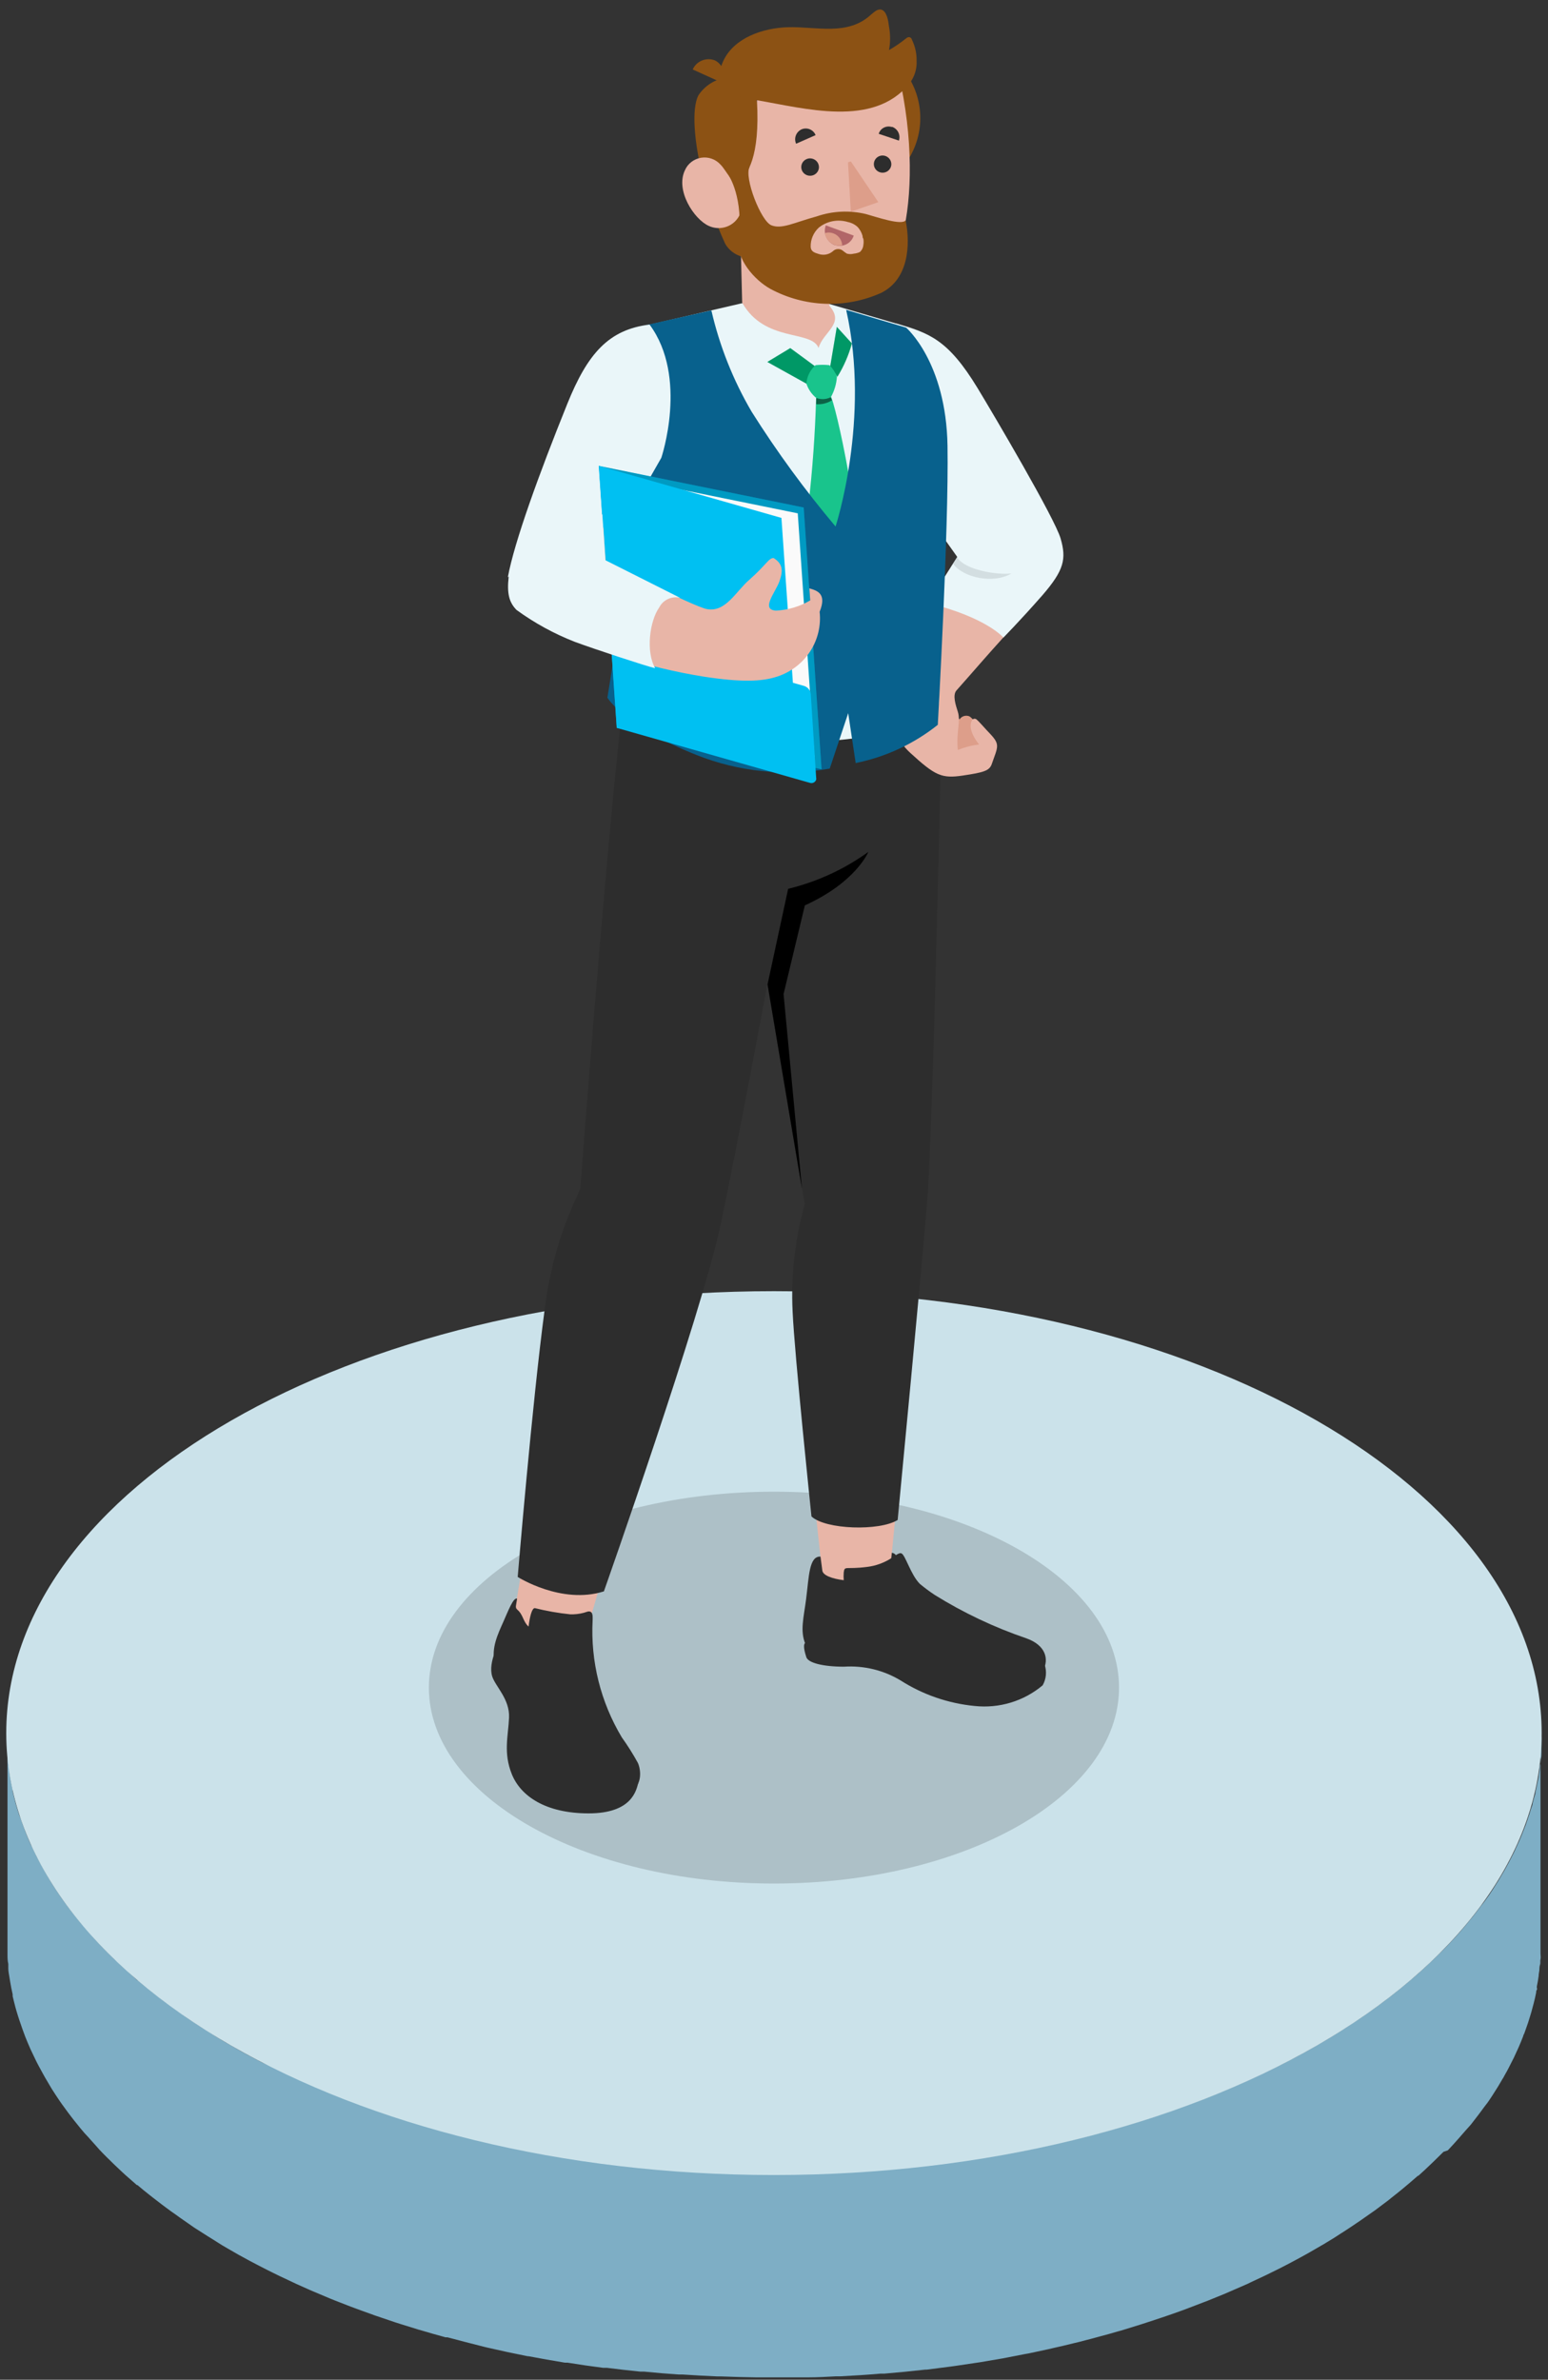 <svg width="162" height="249" viewBox="0 0 162 249" fill="none" xmlns="http://www.w3.org/2000/svg">
<rect x="0" y="0" width="162" height="249" fill="#333333" stroke="none"/>
<g clip-path="url(#clip0_6150_7165)">
<path d="M161.315 182.25C161.315 182.45 161.315 182.64 161.315 182.84C161.315 183.04 161.315 183.24 161.315 183.44C161.315 183.64 161.315 183.82 161.264 184.01C161.214 184.2 161.264 184.41 161.193 184.61C161.122 184.81 161.142 185 161.122 185.19L161.03 185.78C161.03 185.97 160.959 186.16 160.929 186.35L160.807 186.94L160.685 187.51C160.685 187.7 160.593 187.9 160.542 188.09L160.39 188.66C160.39 188.85 160.288 189.04 160.227 189.23C160.166 189.42 160.115 189.61 160.054 189.8C159.993 189.99 159.932 190.18 159.861 190.37C159.79 190.56 159.729 190.74 159.668 190.93L159.454 191.48L159.21 192.09C159.139 192.27 159.058 192.44 158.986 192.62L158.712 193.22L158.468 193.75L158.163 194.35C158.081 194.52 157.99 194.7 157.898 194.87C157.807 195.04 157.685 195.27 157.573 195.46C157.461 195.65 157.39 195.8 157.288 195.96C157.186 196.12 156.973 196.5 156.81 196.77L156.576 197.14C156.332 197.53 156.088 197.92 155.824 198.3C155.797 198.33 155.773 198.364 155.752 198.4C155.508 198.75 155.254 199.1 155 199.4L154.715 199.78C154.522 200.03 154.329 200.29 154.135 200.53L153.83 200.9C153.546 201.26 153.251 201.61 152.946 201.96L152.712 202.23C152.346 202.65 151.959 203.06 151.562 203.48L151.288 203.76C150.962 204.1 150.627 204.43 150.271 204.76L149.945 205.08C149.529 205.48 149.091 205.88 148.654 206.28L148.43 206.48C148.064 206.79 147.708 207.11 147.332 207.42L146.925 207.75C146.569 208.05 146.213 208.34 145.837 208.63L145.532 208.87C145.064 209.23 144.596 209.59 144.108 209.94L143.762 210.19L142.593 211.01L142.135 211.32L140.813 212.19L140.579 212.34L138.972 213.34L138.535 213.59L137.274 214.32L136.776 214.6C136.227 214.91 135.667 215.21 135.108 215.5C134.498 215.82 133.877 216.13 133.247 216.44L132.738 216.68L131.101 217.46L130.796 217.6L128.843 218.46L128.335 218.67C127.796 218.9 127.247 219.12 126.687 219.34L126.22 219.53L124.287 220.26L123.942 220.39L122.284 220.97L121.674 221.18L120.118 221.69L119.599 221.86C118.918 222.08 118.226 222.29 117.565 222.49L117.169 222.6L115.44 223.09L114.779 223.27L113.131 223.69L112.592 223.83L110.416 224.34L109.968 224.44L108.178 224.82L107.507 224.96L105.555 225.33L105.138 225.41L102.789 225.81L102.178 225.9L100.297 226.18L99.646 226.27C98.843 226.38 98.029 226.49 97.216 226.58H97.073C95.66 226.74 94.226 226.88 92.792 227H92.385C91.029 227.106 89.636 227.196 88.205 227.27H87.748C86.731 227.32 85.775 227.36 84.788 227.38H84.219C83.202 227.38 82.185 227.38 81.107 227.38H79.246C78.005 227.38 76.774 227.33 75.554 227.28H75.157C73.947 227.28 72.737 227.16 71.537 227.08H71.13C69.92 226.99 68.73 226.89 67.54 226.77H67.133C65.954 226.66 64.774 226.52 63.615 226.37H63.218C61.967 226.21 60.727 226.03 59.496 225.84L59.221 225.79C57.95 225.59 56.689 225.36 55.438 225.12H55.316C53.893 224.84 52.499 224.54 51.116 224.23L50.781 224.15C49.479 223.84 48.187 223.52 46.916 223.15L46.509 223.05L44.262 222.41L43.875 222.29L41.974 221.7L41.414 221.52L39.258 220.79L38.994 220.7L37.092 220L36.513 219.78L35.15 219.25L34.651 219.05L32.852 218.3L32.546 218.16L31.092 217.51L30.523 217.25L29.333 216.68L28.763 216.4L27.441 215.81L27.065 215.62L25.438 214.75L25.051 214.53L23.851 213.84L23.322 213.53C22.966 213.32 22.611 213.11 22.305 212.89L21.807 212.58C21.39 212.32 20.973 212.06 20.567 211.79L20.322 211.63C19.834 211.31 19.356 210.98 18.889 210.63L18.502 210.36C18.166 210.11 17.821 209.87 17.485 209.62L17.017 209.28L16.082 208.55L15.675 208.23C15.258 207.9 14.851 207.56 14.454 207.23H14.393L13.204 206.12L12.848 205.79L11.983 205L11.597 204.62C11.322 204.36 11.058 204.09 10.793 203.82L10.478 203.49C10.122 203.12 9.766 202.74 9.461 202.35C9.419 202.311 9.381 202.267 9.349 202.22C9.044 201.88 8.749 201.54 8.465 201.22L8.159 200.85L7.478 200L7.173 199.6L6.522 198.71L6.298 198.39C6.024 197.99 5.759 197.58 5.495 197.18L5.342 196.93C5.139 196.6 4.946 196.27 4.753 195.93C4.671 195.79 4.59 195.65 4.519 195.51C4.447 195.37 4.203 194.94 4.051 194.65C3.97 194.51 3.898 194.37 3.827 194.23C3.664 193.9 3.502 193.56 3.349 193.23L3.217 193C3.024 192.58 2.851 192.15 2.678 191.72L2.556 191.39C2.434 191.07 2.312 190.74 2.2 190.39L2.017 189.93C1.915 189.63 1.824 189.33 1.732 189.02L1.61 188.59C1.508 188.21 1.417 187.83 1.325 187.45C1.325 187.39 1.325 187.32 1.325 187.26C1.224 186.82 1.132 186.37 1.061 185.92L1 185.54C1 185.21 0.908 184.89 0.868 184.54C0.868 184.39 0.868 184.23 0.868 184.07C0.868 183.76 0.807 183.44 0.786 183.07V182.64C0.786 182.18 0.786 181.73 0.786 181.27V202.69C0.786 203.15 0.786 203.61 0.786 204.07V204.49C0.786 204.81 0.786 205.13 0.868 205.49C0.868 205.65 0.868 205.8 0.868 205.96C0.868 206.29 0.949 206.61 1 206.96L1.061 207.34C1.132 207.79 1.224 208.24 1.325 208.68C1.325 208.74 1.325 208.8 1.325 208.87C1.417 209.25 1.508 209.63 1.61 210.01L1.732 210.44C1.824 210.74 1.915 211.05 2.017 211.35L2.169 211.79C2.281 212.12 2.393 212.45 2.525 212.79L2.647 213.12C2.82 213.55 2.993 213.97 3.186 214.4L3.319 214.68C3.471 215.01 3.634 215.34 3.797 215.68L4.02 216.11L4.488 216.97C4.559 217.11 4.641 217.25 4.722 217.39C4.915 217.72 5.109 218.05 5.312 218.39L5.464 218.64C5.729 219.05 5.993 219.46 6.268 219.86L6.492 220.18L7.142 221.07L7.448 221.47C7.661 221.75 7.875 222.02 8.098 222.29L8.403 222.67C8.688 223.02 8.983 223.36 9.288 223.67L9.4 223.8C9.736 224.18 10.092 224.56 10.417 224.94L10.732 225.27C10.997 225.54 11.261 225.81 11.536 226.07L11.922 226.45L12.746 227.23L13.102 227.56L14.322 228.63H14.383C14.78 228.97 15.187 229.3 15.604 229.63L16.01 229.95L16.946 230.67L17.414 231.02C17.739 231.26 18.075 231.51 18.431 231.75L18.817 232.03C19.285 232.36 19.763 232.68 20.251 233.03L20.495 233.19L21.736 233.98L22.234 234.29L23.251 234.93L23.78 235.24L24.98 235.93L25.367 236.14C25.906 236.44 26.445 236.73 26.994 237.01L27.38 237.21C27.807 237.43 28.234 237.65 28.672 237.86L29.241 238.14L30.431 238.7L31.001 238.97L32.455 239.62L32.76 239.75L34.56 240.51L35.058 240.71L36.421 241.24L36.706 241.35L37.001 241.46C37.631 241.69 38.262 241.93 38.902 242.15L39.167 242.25L41.323 242.98L41.882 243.16L43.784 243.75L44.17 243.86C44.913 244.08 45.665 244.3 46.418 244.5L46.631 244.56H46.825C48.096 244.9 49.387 245.23 50.689 245.56L51.025 245.64C52.408 245.96 53.801 246.26 55.225 246.54H55.316C56.567 246.78 57.828 247 59.099 247.21H59.374C60.601 247.41 61.842 247.59 63.096 247.75H63.239H63.493C64.662 247.9 65.832 248.03 67.011 248.15H67.418C68.608 248.27 69.798 248.37 71.008 248.45H71.161H71.415C72.615 248.53 73.825 248.6 75.035 248.65H75.442C76.663 248.7 77.883 248.73 79.124 248.75H80.873C81.89 248.75 82.907 248.75 83.985 248.75H84.554C85.571 248.75 86.527 248.69 87.514 248.64H87.971C89.375 248.57 90.768 248.48 92.151 248.36H92.558C93.992 248.24 95.426 248.1 96.839 247.94H96.992L99.412 247.63L100.063 247.54L101.944 247.26L102.555 247.17L104.904 246.77L105.321 246.69L107.273 246.31L107.619 246.25L107.955 246.18L109.724 245.8L110.192 245.69C110.914 245.53 111.646 245.36 112.358 245.18L112.907 245.05L114.545 244.62L115.206 244.44C115.785 244.29 116.355 244.13 116.924 243.96L117.331 243.85L119.365 243.22L119.894 243.05L121.44 242.54L122.06 242.33C122.619 242.14 123.169 241.95 123.708 241.75L124.064 241.62L125.996 240.88L126.159 240.82L126.464 240.7L128.111 240.03L128.62 239.81L130.572 238.96L130.877 238.81L132.515 238.04L133.023 237.79C133.654 237.49 134.274 237.17 134.884 236.85C135.443 236.56 136.003 236.25 136.552 235.95L137.05 235.67L138.311 234.94C138.464 234.86 138.606 234.77 138.749 234.68C139.288 234.36 139.827 234.03 140.345 233.68L140.6 233.52C141.037 233.23 141.484 232.95 141.911 232.65L142.369 232.34L143.539 231.52L143.884 231.28L145.308 230.21L145.613 229.96C145.989 229.67 146.345 229.38 146.701 229.09L147.108 228.75C147.484 228.44 147.84 228.13 148.196 227.82L148.379 227.66H148.43C148.867 227.27 149.305 226.87 149.722 226.46L150.047 226.15C150.383 225.82 150.718 225.49 151.064 225.15L151.512 225C151.908 224.58 152.295 224.16 152.661 223.74L152.895 223.47C153.2 223.13 153.495 222.77 153.779 222.47C153.84 222.4 153.901 222.34 153.952 222.27L154.085 222.1L154.664 221.35L154.949 220.97C155.203 220.62 155.457 220.28 155.702 219.97C155.719 219.932 155.743 219.899 155.773 219.87C156.037 219.48 156.281 219.1 156.525 218.71L156.759 218.34C156.922 218.07 157.085 217.8 157.237 217.53C157.237 217.53 157.308 217.43 157.339 217.37L157.522 217.03C157.634 216.84 157.746 216.64 157.847 216.44C157.949 216.24 158.03 216.09 158.112 215.92L158.417 215.32L158.661 214.79L158.936 214.19C159.007 214.01 159.088 213.83 159.159 213.66L159.403 213.05C159.403 212.95 159.485 212.86 159.515 212.77C159.546 212.68 159.576 212.59 159.617 212.49L159.81 211.94C159.881 211.75 159.942 211.56 160.003 211.36C160.064 211.16 160.115 210.99 160.176 210.8C160.237 210.61 160.288 210.42 160.339 210.22L160.491 209.66C160.542 209.46 160.593 209.27 160.634 209.08L160.756 208.5C160.756 208.41 160.756 208.31 160.827 208.21C160.898 208.11 160.827 208.02 160.827 207.92C160.827 207.82 160.898 207.54 160.929 207.35L161.02 206.76C161.02 206.56 161.071 206.37 161.091 206.18C161.112 205.99 161.091 205.78 161.163 205.58C161.234 205.38 161.163 205.2 161.214 205.01C161.264 204.82 161.214 204.6 161.214 204.4C161.214 204.2 161.214 204.02 161.214 203.82C161.214 203.62 161.214 203.63 161.214 203.54V181.34C161.336 181.64 161.325 182 161.315 182.25Z" fill="#7EAEC5"/>
<path d="M80.995 227.58C125.366 227.58 161.336 206.877 161.336 181.34C161.336 155.802 125.366 135.1 80.995 135.1C36.624 135.1 0.654 155.802 0.654 181.34C0.654 206.877 36.624 227.58 80.995 227.58Z" fill="#CBE2EA"/>
<path opacity="0.15" d="M80.995 197.08C100.939 197.08 117.108 187.902 117.108 176.58C117.108 165.258 100.939 156.08 80.995 156.08C61.05 156.08 44.882 165.258 44.882 176.58C44.882 187.902 61.05 197.08 80.995 197.08Z" fill="black"/>
<path d="M66.808 186.489C66.595 187.339 66.137 189.739 61.601 189.739C57.066 189.739 54.483 187.909 53.567 185.649C52.652 183.389 53.191 181.649 53.272 179.719C53.354 177.789 51.869 176.489 51.513 175.419C51.025 173.849 52.367 171.689 52.367 171.689L66.808 186.489Z" fill="#2D2D2D"/>
<path d="M109.328 174.191C109.445 174.544 109.486 174.918 109.449 175.288C109.412 175.658 109.298 176.016 109.114 176.341C108.141 177.16 107.007 177.774 105.782 178.146C104.558 178.517 103.269 178.638 101.995 178.501C99.24 178.233 96.59 177.321 94.266 175.841C92.488 174.762 90.412 174.255 88.327 174.391C86.09 174.391 84.564 173.981 84.382 173.391C84.056 172.391 84.036 171.801 84.504 171.821L109.328 174.191Z" fill="#2D2D2D"/>
<path d="M53.883 168.441C53.883 172.511 61.795 173.241 61.601 169.971L64.357 160.471L55.418 159.541L53.883 168.441Z" fill="#E8B5A7"/>
<path d="M66.757 184.461C66.25 183.535 65.686 182.64 65.069 181.781C62.858 178.086 61.797 173.834 62.018 169.551C62.018 169.311 62.069 168.851 61.856 168.681C61.642 168.511 61.367 168.681 61.093 168.751C60.629 168.874 60.149 168.928 59.669 168.911C58.421 168.782 57.184 168.565 55.967 168.261C55.662 168.261 55.438 169.181 55.316 170.191C54.808 169.771 54.737 169.041 54.3 168.581C54.055 168.331 53.944 168.311 54.005 167.941C54.066 167.571 54.076 167.511 54.116 167.271C53.73 167.101 53.171 168.581 52.672 169.701C52.093 170.991 51.411 172.451 51.757 173.891C51.997 174.69 52.317 175.464 52.713 176.201C53.41 177.457 53.784 178.861 53.801 180.291C53.801 180.921 53.628 181.531 53.639 182.161C53.635 183.215 53.941 184.248 54.52 185.135C55.099 186.022 55.927 186.726 56.903 187.161C59.496 188.361 63.584 188.781 66.249 187.231C67.154 186.651 67.103 185.241 66.757 184.461Z" fill="#2D2D2D"/>
<path d="M86.1 165.13C87.066 165.902 88.251 166.362 89.492 166.446C90.734 166.53 91.972 166.235 93.036 165.6L94.368 151.77H84.666L86.1 165.13Z" fill="#E8B5A7"/>
<path d="M64.886 76.28C63.127 92.42 60.727 124.43 60.727 124.43C58.777 128.406 57.516 132.675 56.995 137.06C55.703 146.68 54.178 165 54.178 165C54.178 165 58.754 167.92 63.198 166.51C63.198 166.51 73.368 137.68 75.402 128.2C77.161 119.94 80.303 102.99 80.303 102.99L84.219 126C83.193 129.657 82.764 133.45 82.948 137.24C83.141 141.69 84.921 158.67 84.921 158.67C86.385 160.05 92.039 160.22 93.941 159.04C93.941 159.04 96.646 130.76 96.992 126.09C97.612 120 98.538 75.93 98.538 75.93L64.886 76.28Z" fill="#2D2D2D"/>
<path d="M80.324 103.001L82.48 93.001C85.506 92.265 88.356 90.954 90.87 89.141C90.87 89.141 89.588 92.311 84.229 94.731L82.002 104.011L83.924 124.391L80.324 103.001Z" fill="black"/>
<path d="M107.406 171.421C104.042 170.276 100.824 168.752 97.816 166.881C97.279 166.526 96.763 166.142 96.27 165.731C95.324 164.801 94.755 162.731 94.348 162.541C94.216 162.471 94.022 162.541 93.758 162.721C93.709 162.652 93.645 162.594 93.571 162.551C93.498 162.508 93.416 162.481 93.331 162.471L93.27 163.041C92.507 163.53 91.641 163.842 90.737 163.951C88.47 164.241 88.398 163.791 88.297 164.531C88.276 164.8 88.276 165.071 88.297 165.341C87.087 165.191 86.131 164.841 86.059 164.341L85.866 162.871C84.666 162.811 84.666 164.921 84.361 167.311C84.117 169.231 83.7 170.641 84.29 172.031C86.161 173.521 89.375 173.031 91.185 173.261C93.778 173.581 95.049 175.411 98.68 176.501C104.548 178.231 108.097 175.851 109.145 174.821C109.816 173.591 109.429 172.141 107.406 171.421Z" fill="#2D2D2D"/>
<path d="M102.27 75.871C102.588 76.293 102.788 76.789 102.85 77.311C102.968 77.692 102.968 78.099 102.85 78.481C102.705 78.716 102.506 78.914 102.27 79.06C102.033 79.206 101.765 79.295 101.487 79.321C100.943 79.439 100.386 79.493 99.829 79.481C99.724 79.49 99.618 79.469 99.524 79.421C99.448 79.369 99.385 79.3 99.341 79.221C98.94 78.604 98.75 77.878 98.798 77.148C98.845 76.418 99.128 75.722 99.606 75.161C99.728 75.021 99.951 74.891 100.094 74.941C100.236 74.991 100.307 75.161 100.419 75.271C100.516 75.121 100.659 75.005 100.828 74.942C100.996 74.879 101.181 74.872 101.355 74.921C101.68 75.001 102.036 75.591 102.27 75.871Z" fill="#DD9E8A"/>
<path d="M100.114 72.22C99.646 72.72 100.033 73.82 100.236 74.47C100.561 75.47 100.053 76.55 100.236 78.47C100.95 78.183 101.698 77.988 102.463 77.89C102.463 77.89 101.09 76.3 101.762 75.3C101.791 75.269 101.826 75.245 101.866 75.228C101.905 75.212 101.948 75.203 101.99 75.203C102.033 75.203 102.076 75.212 102.115 75.228C102.154 75.245 102.19 75.269 102.219 75.3C102.545 75.58 103.053 76.2 103.663 76.83C104.68 77.92 104.416 78.15 103.795 79.93C103.551 80.65 102.962 80.82 100.745 81.15C98.528 81.48 97.856 81.15 95.243 78.76C92.629 76.37 92.375 71.92 93.941 68.61C95.029 66.28 100.409 58.3 100.409 58.3L94.185 46.76L94.49 34.83C97.195 35.62 99.362 36.57 103.226 42.83C105.909 46.962 108.34 51.246 110.507 55.66C111.616 58.66 111.524 59.71 107.009 64.53C104.192 67.5 101.1 71.14 100.114 72.22Z" fill="#E8B5A7"/>
<path d="M100.002 58.81C100.704 59.404 101.558 59.796 102.471 59.942C103.385 60.089 104.322 59.984 105.179 59.64C104.326 59.767 103.456 59.707 102.63 59.465C101.803 59.223 101.042 58.805 100.399 58.24" fill="#9A4A4D"/>
<path d="M93.056 48.27L100.175 58.27L97.124 63.1C103.226 64.59 105.006 66.71 105.006 66.71C105.006 66.71 106.602 65.11 109.074 62.3C111.382 59.64 111.606 58.47 110.996 56.35C110.385 54.23 103.968 43.35 102.311 40.62C99.199 35.49 97.226 34.85 93.788 33.84L93.056 48.27Z" fill="#EAF6F9"/>
<path opacity="0.1" d="M99.748 59C100.765 60.41 103.907 61.15 105.85 60C104.385 60.19 100.938 59.64 100.175 58.32L99.748 59Z" fill="black"/>
<path d="M78.595 31.51L86.629 31.76L93.809 33.86C95.517 35.36 97.51 38.56 98.253 43.36C99.097 48.86 98.253 73.61 98.253 73.61C94.673 79.33 69.625 79.05 64.52 71.92C64.52 71.92 65.974 61.08 66.076 57.41C66.114 52.761 65.814 48.116 65.181 43.51C64.164 36.44 68.029 33.96 68.029 33.96L78.595 31.51Z" fill="#EAF6F9"/>
<path d="M86.883 38.321L87.575 34.201L89.151 35.931C88.817 37.159 88.307 38.334 87.636 39.421L86.883 38.321Z" fill="#00BE80"/>
<path opacity="0.2" d="M86.883 38.321L87.575 34.201L89.151 35.931C88.817 37.159 88.307 38.334 87.636 39.421L86.883 38.321Z" fill="black"/>
<path d="M84.514 40.212L80.303 37.872L82.704 36.422L85.429 38.422L84.514 40.212Z" fill="#00BE80"/>
<path opacity="0.2" d="M84.514 40.212L80.303 37.872L82.704 36.422L85.429 38.422L84.514 40.212Z" fill="black"/>
<path d="M85.592 70.811C87.056 70.811 90.117 65.21 90.138 63.081C90.493 57.001 87.941 44.191 86.995 41.56L85.409 41.641C85.194 49.124 84.34 56.577 82.856 63.92C82.592 65.191 84.117 70.8 85.592 70.811Z" fill="#00BE80"/>
<path opacity="0.1" d="M85.592 70.811C87.056 70.811 90.117 65.21 90.138 63.081C90.493 57.001 87.941 44.191 86.995 41.56L85.409 41.641C85.194 49.124 84.34 56.577 82.856 63.92C82.592 65.191 84.117 70.8 85.592 70.811Z" fill="white"/>
<path opacity="0.5" d="M85.409 42.291C85.424 42.071 85.424 41.85 85.409 41.631L86.954 41.551C86.954 41.651 87.016 41.751 87.066 41.881C86.576 42.196 85.992 42.34 85.409 42.291Z" fill="black"/>
<path d="M84.392 40.141C84.583 40.721 84.935 41.237 85.409 41.631C85.657 41.73 85.924 41.773 86.191 41.76C86.458 41.746 86.718 41.675 86.954 41.551C87.32 40.891 87.535 40.161 87.585 39.411C87.414 38.961 87.147 38.552 86.802 38.211C86.319 38.156 85.831 38.156 85.348 38.211C84.785 38.707 84.442 39.4 84.392 40.141Z" fill="#00BE80"/>
<path opacity="0.1" d="M84.392 40.141C84.583 40.721 84.935 41.237 85.409 41.631C85.657 41.73 85.924 41.773 86.191 41.76C86.458 41.746 86.718 41.675 86.954 41.551C87.32 40.891 87.535 40.161 87.585 39.411C87.414 38.961 87.147 38.552 86.802 38.211C86.319 38.156 85.831 38.156 85.348 38.211C84.785 38.707 84.442 39.4 84.392 40.141Z" fill="white"/>
<path d="M66.218 34.33C65.305 37.139 64.772 40.054 64.632 43C64.632 46.64 65.415 52.78 65.425 57.36C65.435 61.94 63.564 73 63.564 73C63.564 73 65.354 76 72.9 79C77.314 80.758 82.145 81.251 86.832 80.42L88.765 74.62L89.548 79.84C92.697 79.204 95.644 77.832 98.141 75.84C98.141 75.84 99.3 55.43 99.158 46.65C99.016 37.87 94.826 34.28 94.826 34.28L88.551 32.42C91.134 43.82 87.443 55.09 87.443 55.09C84.242 51.292 81.31 47.282 78.666 43.09C76.725 39.782 75.302 36.205 74.446 32.48L66.218 34.33Z" fill="#08618D"/>
<path d="M69.208 47.901L63.32 58.201L53.15 60.381C53.822 56.711 56.425 49.551 59.354 42.291C61.489 36.981 63.706 34.481 67.978 33.961C72.056 39.461 69.208 47.901 69.208 47.901Z" fill="#EAF6F9"/>
<path d="M84.107 53.1L62.679 48.75L64.55 76.15L85.978 80.49L84.107 53.1Z" fill="#00C0F2"/>
<path opacity="0.2" d="M84.107 53.1L62.679 48.75L64.55 76.15L85.978 80.49L84.107 53.1Z" fill="black"/>
<path d="M83.487 53.711L62.964 49.541L64.713 75.091L85.236 79.261L83.487 53.711Z" fill="#FAFAFA"/>
<path d="M84.178 71.78C84.359 71.844 84.519 71.956 84.637 72.105C84.756 72.253 84.83 72.432 84.849 72.62L85.409 81.35C85.428 81.429 85.428 81.511 85.409 81.59C85.387 81.654 85.352 81.713 85.307 81.764C85.262 81.814 85.207 81.856 85.146 81.886C85.084 81.915 85.018 81.933 84.949 81.937C84.881 81.941 84.812 81.932 84.748 81.91L64.54 76.16L62.659 48.74L81.778 54.19L82.978 71.44L84.178 71.78Z" fill="#00C0F2"/>
<path d="M63.147 55.221L63.381 58.731C63.381 58.731 72.422 63.421 73.978 63.731C75.951 64.101 77.029 61.851 78.422 60.661C80.202 59.091 80.456 58.361 80.965 58.391C81.9 58.991 81.981 59.651 81.575 60.811C81.168 61.971 79.541 63.811 81.229 63.891C82.487 63.827 83.709 63.459 84.788 62.821L84.697 61.561C85.541 61.801 86.548 62.121 85.775 64.011C85.934 65.469 85.582 66.937 84.775 68.17C83.968 69.404 82.756 70.329 81.341 70.791C79.734 71.321 77.629 71.411 73.591 70.791C67.69 69.831 61.971 67.997 56.628 65.351C53.577 63.631 53.201 63.141 53.343 60.351L63.147 55.221Z" fill="#E8B5A7"/>
<path d="M63.035 53.81L63.361 58.62L71.171 62.55C70.747 62.451 70.301 62.496 69.906 62.678C69.51 62.859 69.189 63.167 68.995 63.55C67.978 64.971 67.571 68.21 68.568 69.921C67.551 69.68 62.212 67.921 60.157 67.16C57.985 66.312 55.934 65.189 54.055 63.821C53.282 63.031 53.038 62.111 53.232 60.37L63.035 53.81Z" fill="#EAF6F9"/>
<path d="M76.053 8.109C75.446 8.194 74.866 8.406 74.352 8.733C73.837 9.059 73.401 9.491 73.073 9.999C72.371 11.409 72.625 14.809 73.551 18.519C74.071 20.93 74.859 23.277 75.9 25.519C76.266 26.149 76.863 26.617 77.568 26.829L77.466 22.429L77.273 19.369C78.356 17.913 79.112 16.246 79.49 14.479C79.729 13.14 79.617 11.764 79.165 10.479L76.053 8.109Z" fill="#8C5214"/>
<path d="M75.544 8.65L72.493 7.27C72.68 6.845 73.027 6.509 73.462 6.331C73.897 6.154 74.384 6.15 74.822 6.32C75.233 6.531 75.543 6.894 75.682 7.329C75.821 7.764 75.779 8.236 75.564 8.64L75.544 8.65Z" fill="#8C5214"/>
<path d="M79.592 12.371C79.596 13.997 80.09 15.586 81.012 16.935C81.935 18.285 83.243 19.336 84.773 19.954C86.303 20.572 87.984 20.73 89.606 20.408C91.227 20.086 92.714 19.299 93.88 18.146C95.046 16.992 95.838 15.525 96.155 13.929C96.472 12.333 96.301 10.68 95.663 9.18C95.025 7.68 93.949 6.399 92.571 5.5C91.193 4.602 89.574 4.125 87.921 4.131C85.708 4.139 83.589 5.01 82.029 6.553C80.469 8.096 79.596 10.185 79.602 12.361L79.592 12.371Z" fill="#8C5214"/>
<path d="M77.425 18.871C76.673 19.511 76.063 17.871 75.391 17.211C75.142 16.936 74.825 16.727 74.472 16.604C74.118 16.48 73.738 16.447 73.368 16.507C72.997 16.567 72.648 16.718 72.353 16.946C72.058 17.174 71.826 17.471 71.68 17.811C70.663 19.921 72.625 22.931 74.161 23.631C74.456 23.77 74.776 23.849 75.102 23.864C75.429 23.878 75.755 23.827 76.061 23.714C76.367 23.601 76.647 23.428 76.883 23.206C77.119 22.983 77.307 22.717 77.436 22.421L77.669 31.671C80.049 35.881 84.921 34.481 85.663 36.411C86.141 34.701 88.46 33.901 86.802 32.001V29.001C88.046 29.192 89.308 29.253 90.565 29.181C92.599 28.861 93.687 27.341 94.307 25.181C95.324 21.671 95.69 15.771 94.307 8.951C92.009 7.211 84.036 7.501 79.215 10.501C79.561 16.531 78.178 18.231 77.425 18.871Z" fill="#E8B5A7"/>
<path d="M95.426 4.11C95.403 4.049 95.363 3.996 95.311 3.955C95.259 3.915 95.197 3.889 95.131 3.88C95.026 3.89 94.926 3.932 94.846 4C94.277 4.46 93.671 4.874 93.036 5.24C93.188 4.43 93.188 3.6 93.036 2.79C92.975 2.28 92.833 1.14 92.202 1C91.826 0.93 91.51 1.24 91.185 1.5C88.724 3.82 85.409 2.75 82.419 2.85C79.876 2.93 76.846 3.93 75.707 6.35C75.188 7.46 75.086 8.62 76.124 9.35C77.037 9.956 78.082 10.343 79.175 10.48C84.26 11.34 91.378 13.38 95.151 8.77C95.7 8.075 95.974 7.209 95.924 6.33C95.934 5.564 95.76 4.807 95.416 4.12L95.426 4.11Z" fill="#8C5214"/>
<path d="M86.761 29.001C84.651 28.61 82.581 28.032 80.578 27.271C79.634 26.794 78.858 26.048 78.351 25.131C78.597 26.05 79.029 26.91 79.622 27.661C80.792 29.131 86.741 30.201 86.741 30.201L86.761 29.001Z" fill="#DD9E8A"/>
<path d="M85.704 17.5C85.7 17.68 85.642 17.854 85.537 18.001C85.433 18.149 85.286 18.262 85.116 18.328C84.946 18.393 84.76 18.408 84.582 18.369C84.403 18.331 84.24 18.242 84.113 18.113C83.986 17.984 83.901 17.821 83.868 17.645C83.835 17.468 83.856 17.286 83.928 17.121C84 16.956 84.121 16.816 84.274 16.718C84.427 16.62 84.606 16.568 84.788 16.57C85.035 16.576 85.269 16.676 85.44 16.85C85.612 17.024 85.706 17.258 85.704 17.5Z" fill="#2D2D2D"/>
<path d="M85.348 14.14L83.314 15.04C83.189 14.764 83.18 14.45 83.289 14.168C83.397 13.886 83.614 13.656 83.893 13.53C84.162 13.419 84.464 13.417 84.734 13.524C85.004 13.63 85.221 13.837 85.337 14.1L85.348 14.14Z" fill="#2D2D2D"/>
<path d="M86.426 23.58L89.344 24.65C89.286 24.841 89.19 25.018 89.062 25.172C88.933 25.326 88.775 25.453 88.596 25.546C88.417 25.639 88.222 25.696 88.02 25.714C87.818 25.732 87.615 25.71 87.422 25.65H87.361C86.959 25.496 86.636 25.192 86.461 24.804C86.285 24.417 86.273 23.977 86.426 23.58Z" fill="#B16668"/>
<path d="M87.32 25.61C87.582 25.7 87.862 25.721 88.134 25.67C88.118 25.311 87.963 24.972 87.7 24.722C87.437 24.473 87.086 24.332 86.721 24.33C86.586 24.329 86.452 24.349 86.324 24.39C86.364 24.663 86.478 24.919 86.653 25.134C86.828 25.348 87.059 25.513 87.32 25.61Z" fill="#DD9E8A"/>
<path d="M94.073 14.71L91.958 14C91.998 13.866 92.064 13.741 92.153 13.632C92.242 13.523 92.352 13.433 92.477 13.366C92.602 13.299 92.739 13.257 92.88 13.242C93.021 13.227 93.164 13.241 93.3 13.28H93.392C93.668 13.39 93.892 13.598 94.018 13.864C94.145 14.129 94.164 14.431 94.073 14.71Z" fill="#2D2D2D"/>
<path d="M93.28 17.2C93.274 17.377 93.215 17.548 93.11 17.692C93.006 17.836 92.86 17.947 92.692 18.01C92.524 18.073 92.34 18.087 92.164 18.048C91.989 18.009 91.829 17.92 91.704 17.792C91.579 17.664 91.496 17.503 91.464 17.328C91.433 17.154 91.454 16.974 91.525 16.812C91.597 16.649 91.716 16.511 91.867 16.415C92.018 16.318 92.195 16.268 92.375 16.27C92.496 16.272 92.616 16.298 92.728 16.346C92.839 16.395 92.939 16.464 93.023 16.55C93.107 16.637 93.173 16.738 93.217 16.85C93.261 16.961 93.283 17.08 93.28 17.2Z" fill="#2D2D2D"/>
<path d="M88.744 17L89.039 22.15L91.917 21.15L89.049 16.9C88.941 16.907 88.835 16.941 88.744 17Z" fill="#DD9E8A"/>
<path d="M94.775 23.051C94.368 23.621 91.724 22.701 90.636 22.401C88.927 21.986 87.132 22.07 85.47 22.641C83.07 23.301 81.819 24.011 80.72 23.571C79.622 23.131 77.853 18.571 78.442 17.471L76.266 18.371C76.266 18.371 77.853 20.691 77.283 25.151C77.049 27.081 78.91 29.281 80.629 30.231C82.392 31.18 84.356 31.712 86.365 31.785C88.374 31.858 90.373 31.47 92.202 30.651C95.06 29.251 95.304 25.671 94.775 23.051ZM89.985 26.371C89.787 26.463 89.573 26.521 89.355 26.541C89.118 26.605 88.869 26.605 88.632 26.541C88.468 26.439 88.312 26.325 88.165 26.201C88.012 26.093 87.824 26.043 87.637 26.062C87.45 26.08 87.276 26.165 87.148 26.301C86.946 26.469 86.703 26.583 86.442 26.631C86.181 26.678 85.913 26.657 85.663 26.571C85.226 26.441 84.859 26.311 84.839 25.821C84.829 25.448 84.9 25.077 85.045 24.732C85.19 24.388 85.408 24.077 85.683 23.821C86.102 23.481 86.6 23.25 87.133 23.147C87.665 23.044 88.216 23.073 88.734 23.231C89.115 23.308 89.468 23.488 89.751 23.751C89.998 24.019 90.175 24.341 90.27 24.691C90.27 24.781 90.27 24.881 90.351 24.981C90.387 25.196 90.387 25.416 90.351 25.631C90.331 25.915 90.2 26.18 89.985 26.371Z" fill="#8C5214"/>
</g>
<defs>
<clipPath id="clip0_6150_7165">
<rect width="162" height="249" fill="white"/>
</clipPath>
</defs>
</svg>
